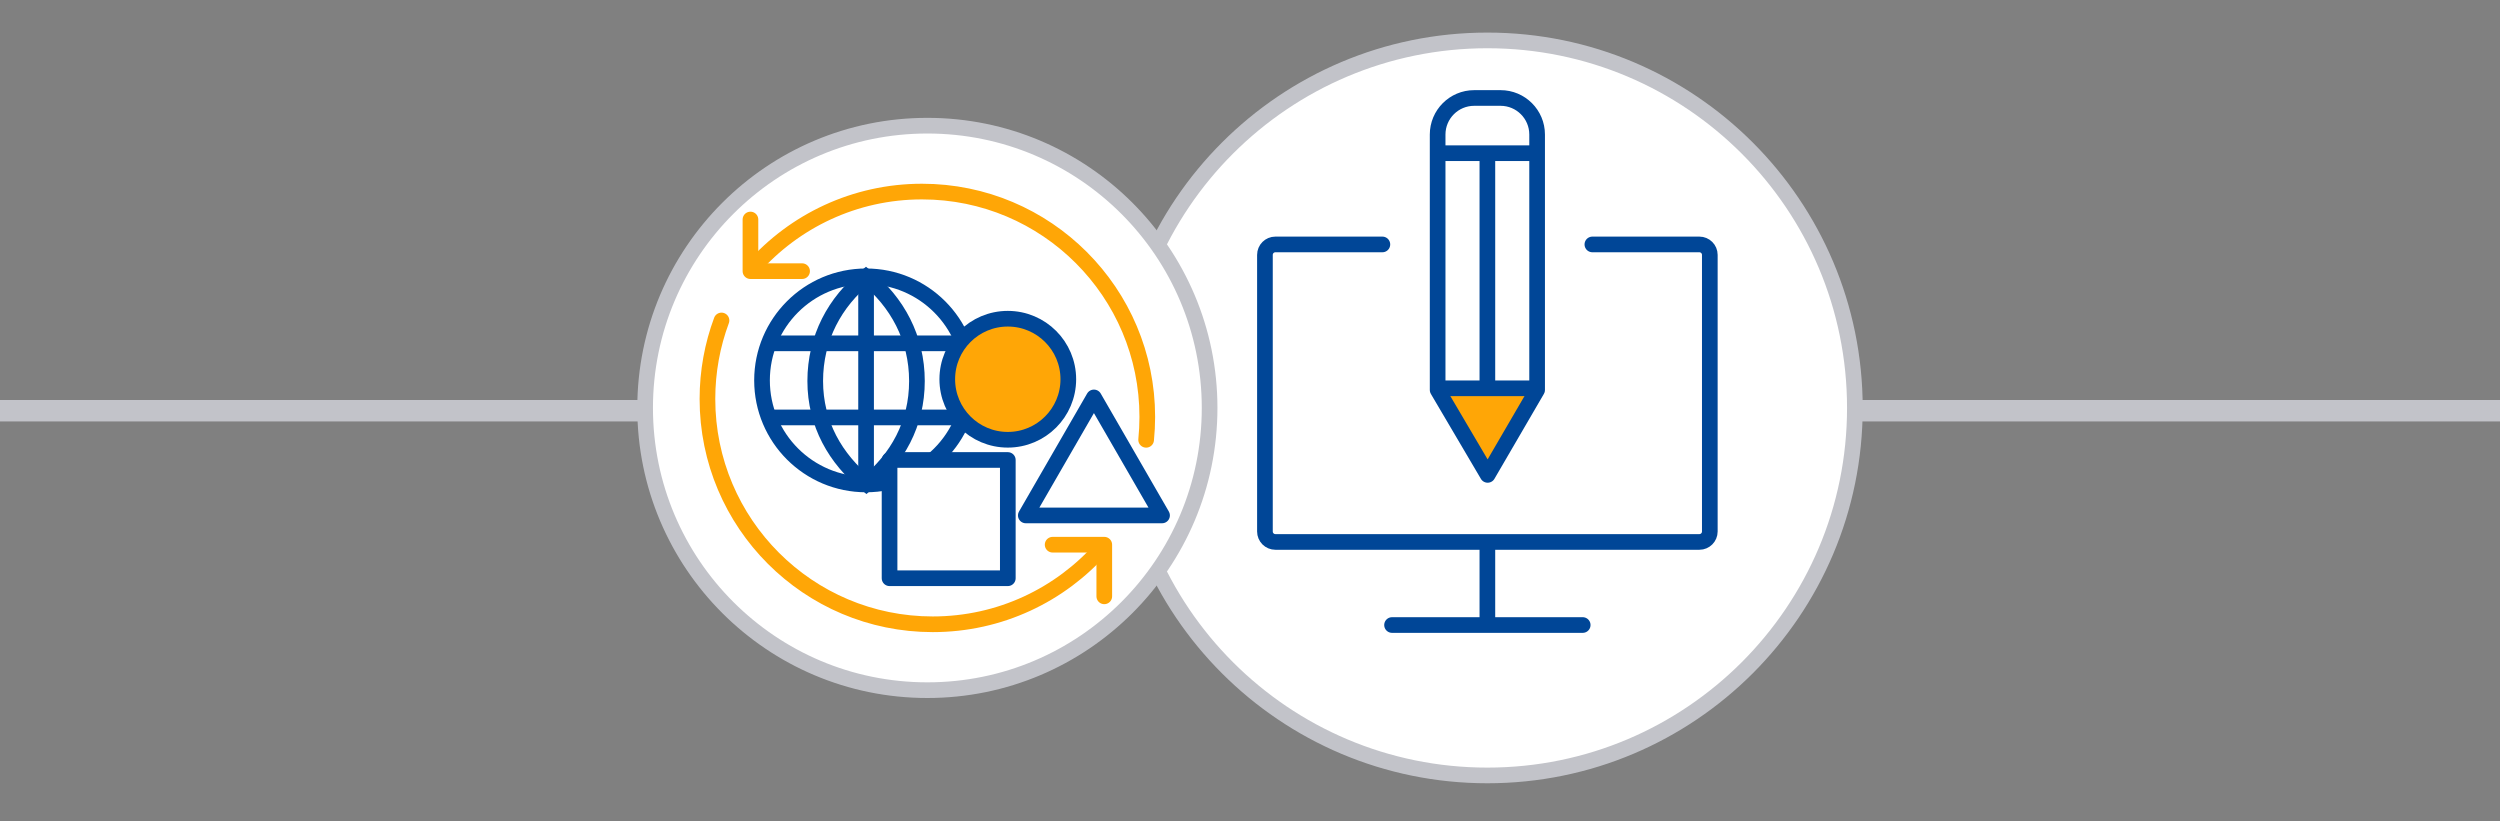 <?xml version="1.0" encoding="UTF-8"?>
<!-- Generator: Adobe Illustrator 15.1.0, SVG Export Plug-In . SVG Version: 6.00 Build 0)  -->
<svg xmlns="http://www.w3.org/2000/svg" xmlns:xlink="http://www.w3.org/1999/xlink" x="0px" y="0px" width="1984.251px" height="651.969px" viewBox="0 0 1984.251 651.969" xml:space="preserve">
<rect x="0" y="0" width="1984.251" height="651.969" fill="#808080" stroke="none"/>
<g id="Guías">
</g>
<g id="Capa_1">
	<g>
		
			<path fill-rule="evenodd" clip-rule="evenodd" fill="#FFFFFF" stroke="#C2C3C9" stroke-width="12.433" stroke-miterlimit="3.864" d="    M888.84,323.772c0-161.101,130.591-291.695,291.688-291.695c161.097,0,291.688,130.594,291.688,291.695    c0,161.101-130.591,291.695-291.688,291.695C1019.431,615.467,888.84,484.873,888.84,323.772z"></path>
		<polygon fill-rule="evenodd" clip-rule="evenodd" fill="#FFA606" points="1181.116,375.456 1142.371,308.929 1219.861,308.929       "></polygon>
		<g>
			
				<path fill="none" stroke="#004697" stroke-width="12.433" stroke-linecap="round" stroke-linejoin="round" stroke-miterlimit="3.864" d="     M1263.869,194.008h84.919c4.578,0,8.289,3.711,8.289,8.29v219.555c0,4.578-3.711,8.289-8.289,8.289h-336.519     c-4.578,0-8.289-3.711-8.289-8.289V202.297c0-4.578,3.711-8.29,8.289-8.29h84.92"></path>
			
				<line fill-rule="evenodd" clip-rule="evenodd" fill="none" stroke="#004697" stroke-width="12.433" stroke-linecap="round" stroke-linejoin="round" stroke-miterlimit="3.864" x1="1104.865" y1="496.081" x2="1256.192" y2="496.081"></line>
			
				<line fill-rule="evenodd" clip-rule="evenodd" fill="none" stroke="#004697" stroke-width="12.433" stroke-miterlimit="3.864" x1="1180.529" y1="431.017" x2="1180.529" y2="496.813"></line>
		</g>
		
			<path fill="none" stroke="#004697" stroke-width="12.433" stroke-linecap="round" stroke-linejoin="round" stroke-miterlimit="3.864" d="    M1141.052,106.781c0-16.023,12.988-29.012,29.012-29.012h20.93c16.022,0,29.012,12.989,29.012,29.012v202.735l-39.253,67.402    l-39.7-67.402V106.781z"></path>
		
			<line fill-rule="evenodd" clip-rule="evenodd" fill="none" stroke="#004697" stroke-width="12.433" stroke-miterlimit="3.864" x1="1180.529" y1="125.432" x2="1180.529" y2="307.284"></line>
		
			<line fill-rule="evenodd" clip-rule="evenodd" fill="none" stroke="#004697" stroke-width="12.433" stroke-miterlimit="3.864" x1="1140.908" y1="121.594" x2="1220.41" y2="121.594"></line>
		
			<line fill-rule="evenodd" clip-rule="evenodd" fill="none" stroke="#004697" stroke-width="12.433" stroke-miterlimit="3.864" x1="1140.908" y1="308.198" x2="1220.41" y2="308.198"></line>
		<g>
			
				<circle fill-rule="evenodd" clip-rule="evenodd" fill="#FFFFFF" stroke="#C2C3C9" stroke-width="12.433" stroke-miterlimit="3.864" cx="736.051" cy="323.772" r="224.016"></circle>
			<g>
				
					<circle fill-rule="evenodd" clip-rule="evenodd" fill="none" stroke="#004697" stroke-width="12.433" stroke-miterlimit="3.864" cx="687.409" cy="301.911" r="82.593"></circle>
				
					<line fill-rule="evenodd" clip-rule="evenodd" fill="none" stroke="#004697" stroke-width="12.433" stroke-miterlimit="3.864" x1="687.409" y1="220.324" x2="687.409" y2="383.498"></line>
				
					<path fill-rule="evenodd" clip-rule="evenodd" fill="none" stroke="#004697" stroke-width="12.433" stroke-miterlimit="3.864" d="      M687.667,384.109c24.477-19.992,40.103-47.592,40.103-81.661c0-34.223-15.742-62.748-40.434-82.736      c-24.691,19.988-40.287,48.513-40.287,82.736C647.048,336.518,663.19,364.117,687.667,384.109z"></path>
				
					<line fill-rule="evenodd" clip-rule="evenodd" fill="none" stroke="#004697" stroke-width="12.433" stroke-miterlimit="3.864" x1="764.361" y1="272.499" x2="610.457" y2="272.499"></line>
				
					<line fill-rule="evenodd" clip-rule="evenodd" fill="none" stroke="#004697" stroke-width="12.433" stroke-miterlimit="3.864" x1="764.361" y1="331.322" x2="610.457" y2="331.322"></line>
			</g>
			
				<path fill-rule="evenodd" clip-rule="evenodd" fill="none" stroke="#FFA606" stroke-width="12.433" stroke-linecap="round" stroke-linejoin="round" stroke-miterlimit="3.864" d="     M909.686,349.084c0.605-5.987,0.916-12.062,0.916-18.209c0-98.763-80.06-178.823-178.819-178.823     c-53.427,0-101.346,23.43-134.147,60.575"></path>
			
				<polyline fill-rule="evenodd" clip-rule="evenodd" fill="none" stroke="#FFA606" stroke-width="12.433" stroke-linecap="round" stroke-linejoin="round" stroke-miterlimit="3.864" points="     595.632,174.229 595.632,215.216 636.618,215.216    "></polyline>
			<g>
				
					<path fill-rule="evenodd" clip-rule="evenodd" fill="none" stroke="#FFA606" stroke-width="12.433" stroke-linecap="round" stroke-linejoin="round" stroke-miterlimit="3.864" d="      M572.654,254.347c-7.216,19.406-11.159,40.403-11.159,62.322c0,98.763,80.06,178.823,178.819,178.823      c53.427,0,101.346-23.43,134.147-60.575"></path>
				
					<polyline fill-rule="evenodd" clip-rule="evenodd" fill="none" stroke="#FFA606" stroke-width="12.433" stroke-linecap="round" stroke-linejoin="round" stroke-miterlimit="3.864" points="      876.464,473.314 876.464,432.328 835.479,432.328     "></polyline>
			</g>
			
				<polygon fill-rule="evenodd" clip-rule="evenodd" fill="#FFFFFF" stroke="#004697" stroke-width="12.433" stroke-linecap="round" stroke-linejoin="round" stroke-miterlimit="3.864" points="     922.321,409.094 868.25,409.095 814.18,409.094 841.214,362.265 868.25,315.438 895.287,362.265    "></polygon>
			
				<rect x="706.044" y="365.094" fill-rule="evenodd" clip-rule="evenodd" fill="#FFFFFF" stroke="#004697" stroke-width="12.433" stroke-linecap="round" stroke-linejoin="round" stroke-miterlimit="3.864" width="93.859" height="93.861"></rect>
			
				<circle fill-rule="evenodd" clip-rule="evenodd" fill="#FFA606" stroke="#004697" stroke-width="12.433" stroke-linecap="round" stroke-linejoin="round" stroke-miterlimit="3.864" cx="799.886" cy="301.004" r="48.037"></circle>
		</g>
	</g>
	
		<line fill-rule="evenodd" clip-rule="evenodd" fill="none" stroke="#C2C3C9" stroke-width="17.008" stroke-miterlimit="3.864" x1="1471.5" y1="325.984" x2="1984.251" y2="325.984"></line>
	
		<line fill-rule="evenodd" clip-rule="evenodd" fill="none" stroke="#C2C3C9" stroke-width="17.008" stroke-miterlimit="3.864" x1="0" y1="325.984" x2="513.5" y2="325.984"></line>
</g>
<g id="Foreground">
</g>
</svg>
